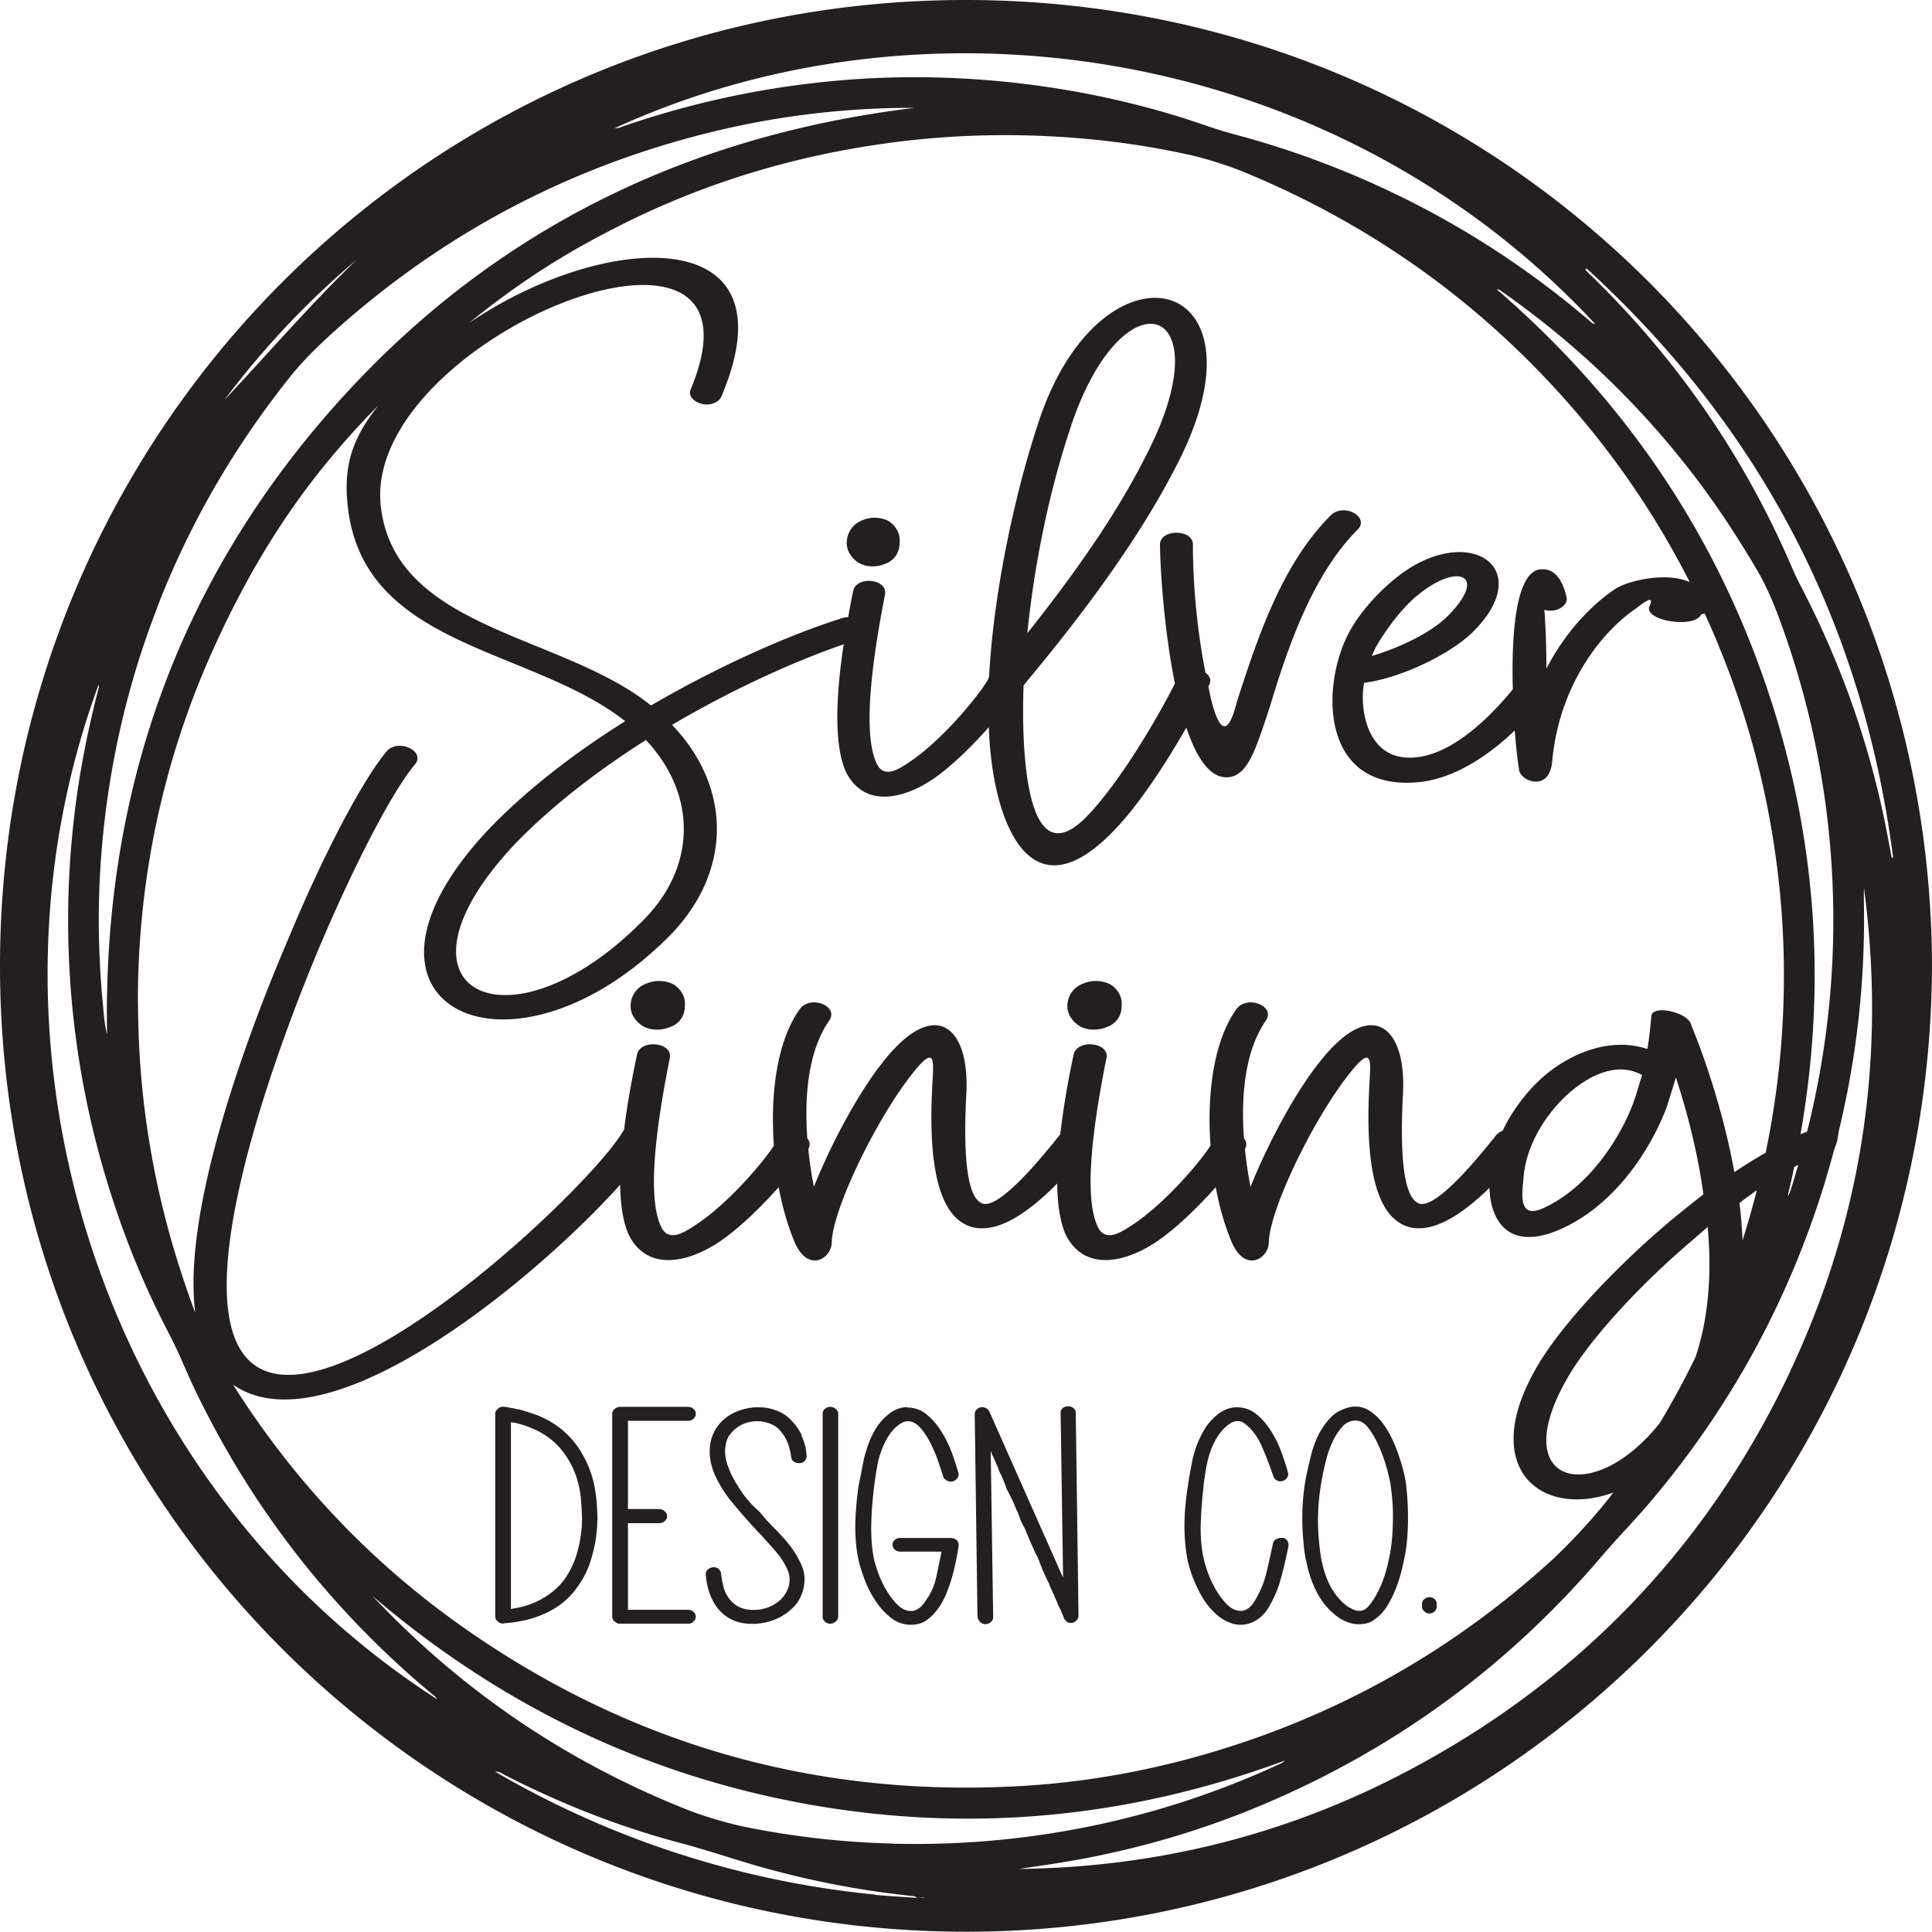 <?xml version="1.0" encoding="UTF-8"?>
<svg data-bbox="0 0 141.5 141.48" viewBox="0 0 141.5 141.48" xmlns="http://www.w3.org/2000/svg" data-type="color">
    <g>
        <path d="M70.9 0C31.51-.1.02 31.61 0 70.7c-.02 39.33 31.75 70.76 70.73 70.78 38.77.01 70.64-31.22 70.77-70.76C141.39 31.83 110.26.1 70.9 0m45.94 23.73c-.26-.03-.37-.2-.51-.31a66 66 0 0 0-7.72-5.67A66.4 66.4 0 0 0 90.26 9.8c-1.27-.34-2.51-.82-3.77-1.21-4.29-1.33-8.68-2.2-13.16-2.63-4.4-.42-8.79-.41-13.18.06-4.96.53-9.8 1.61-14.51 3.23-.17.06-.33.15-.62.14 22.92-10.52 52.91-6.01 71.83 14.36Zm12.89 27.63c-3.84-11.95-10.61-21.97-20.11-30.17.19 0 .31.11.43.2 5.19 3.64 9.74 7.95 13.64 12.95 1.82 2.32 3.44 4.78 4.94 7.31.97 1.64 1.62 3.41 2.23 5.2a63.3 63.3 0 0 1 3.37 18.24c.22 6.05-.42 11.99-1.88 17.8-.16.06-.32.11-.48.18 1.88-10.66 1.22-21.24-2.14-31.72Zm1.97 33.96c-.16.56-.32 1.12-.5 1.68-.07.2-.11.42-.27.6q.255-1.065.48-2.13c.1-.05.19-.11.29-.16Zm-4.68.51c-.6-3.38-1.8-7.47-3.15-10.74-.15-.93-2.77-1.53-2.92-.71-.08.82-.15 1.64-.3 2.45-2.92-.98-6 .54-7.79 2.18a12.7 12.7 0 0 0-2.81 3.81c-.18.07-.35.17-.48.33-2.55 3.22-4.57 5.18-5.54 5.02-1.05-.22-1.57-2.62-1.27-8.18.22-4.91-2.4-7.04-6.22-2.07-1.8 2.29-3.75 6-4.95 9-.17-.84-.31-1.78-.41-2.75.02-.03.03-.07.04-.09.11-.28.05-.51-.11-.7-.23-3.08.06-6.42 1.6-8.63.75-1.09-1.42-1.91-2.17-.82-1.68 2.37-2.15 6.26-1.88 9.97-.66 1.06-3.15 4.05-5.53 5.68-.9.6-2.1 1.47-2.7.33-.82-1.64-.82-5.29.6-12.38.3-1.2-2.17-1.47-2.4-.27a62 62 0 0 0-.98 5.83l-.06.06c-2.55 3.22-4.57 5.18-5.54 5.02-1.05-.22-1.57-2.62-1.27-8.18.22-4.91-2.4-7.04-6.22-2.07-1.8 2.29-3.75 6-4.95 9-.17-.84-.31-1.78-.41-2.75.01-.03.03-.07.04-.09.11-.28.05-.51-.11-.7-.23-3.08.06-6.42 1.6-8.63.75-1.09-1.42-1.91-2.17-.82-1.68 2.37-2.15 6.26-1.88 9.97-.66 1.06-3.15 4.05-5.53 5.68-.9.6-2.1 1.47-2.7.33-.82-1.64-.82-5.29.6-12.38.3-1.2-2.17-1.47-2.4-.27-.44 2.09-.75 3.9-.94 5.47 0 .01-.02.02-.03.04-2.25 4.09-22.71 23.51-27.88 16.36-3.97-5.51 3-23.61 5.62-29.83 2.62-6.16 5.32-11.34 6.97-13.31.82-.98-1.27-1.96-2.1-.93-1.72 2.07-4.57 7.42-7.19 13.74-2.46 5.73-7.82 19.43-6.8 27.35q-.285-.75-.54-1.5c-2.05-5.82-3.27-11.9-3.57-18.06-.05-1.07-.08-2.08-.09-3.57.04-8.65 1.82-17.31 5.55-25.54 3.24-7.14 6.87-12.52 12.07-17.8-2.04 2.56-2.6 4.64-2.22 7.65 1.31 10.14 13.43 10.09 20.29 15.49-3.58 2.24-7 4.85-9.78 7.69C23.53 73.49 37.18 80.42 49 68.58c4.6-4.64 4.67-10.85.22-15.49 4.48-2.64 9.07-4.7 12.57-5.9-.75 4.99-.52 7.89.19 9.39 1.39 2.67 4.31 1.91 6.5.38 1.37-.98 2.79-2.4 3.94-3.7.03.71.07 1.41.15 2.06.58 5.45 3.14 11.73 9.12 5.4 1.88-1.97 3.82-5.03 5.2-7.43.76 2.27 1.8 3.84 3.19 3.62s1.97-2.29 2.92-5.13c1.17-3.87 2.99-9.54 6.42-12.98.95-.93-1.02-2.02-1.97-1.04-3.65 3.65-5.4 9.16-6.86 13.63-.73 2.94-1.39 1.85-1.9-.22-.07-.29-.12-.6-.19-.89.01-.03.03-.06.05-.09.2-.38.05-.7-.26-.92-.6-3.06-.92-6.36-.92-9.39 0-1.15-2.41-1.15-2.41 0 0 1.49.27 6.12 1.09 10.18-1.05 2.11-3.85 7-6.34 9.62-5.18 5.51-4.82-7.53-4.74-9.49 4.23-5.07 8.47-10.69 11.31-16.31 7.08-13.91-5.62-16.96-10.22-2.95-1.71 5.14-3.29 12.39-3.62 18.67 0 .02-.02.02-.03.04-.15.54-2.92 4.14-5.55 6-.88.6-2.04 1.47-2.63.33-.8-1.64-.8-5.29.58-12.38.29-1.2-2.12-1.47-2.33-.27-.14.66-.25 1.28-.36 1.88-.16 0-.33.03-.5.09-3.79 1.2-8.9 3.44-13.94 6.38-6.5-5.24-18.68-5.51-19.78-14.51-1.53-12.32 29.34-24.7 22.7-8.67-.22.44.15.93.8 1.09.58.16 1.31-.11 1.46-.6 5.4-12.84-8.63-12.06-18.54-5.3 3.59-2.9 6.77-4.99 11.1-7.17 6.1-3.08 12.56-5.04 19.33-5.99 4.73-.67 9.47-.79 14.22-.4 2.74.22 5.46.63 8.14 1.22 1.11.24 2.88.8 3.92 1.23 9.5 3.9 17.6 9.72 24.29 17.48 3.34 3.87 6.14 8.07 8.44 12.59-1.62-.77-4.55-.15-5.54.55-1.68 1.14-3.58 3.11-4.96 5.78 0-1.69-.07-3.27-.15-4.31.88.27 1.82-.33 1.61-.98-.36-1.53-1.09-2.13-2.04-1.96-1.68.4-1.99 4.8-1.88 8.77l-.01.01c-2.7 3.27-5.11 4.75-7.01 4.96-3.72.44-4.23-3.65-3.87-5.45 2.63-.33 6.28-2.07 7.95-3.71 4.96-4.91-.73-8.34-6.06-3.6-.88.76-1.82 1.75-2.63 3-2.48 3.76-2.85 12.49 4.96 11.56 2.02-.26 4.37-1.43 6.81-3.76.1 1.31.23 2.38.33 2.95.15.76 2.19 1.58 2.41-.65.51-5.67 3.65-9.54 6.13-11.23.51-.38 1.39-1.09 1.02-.22-.58 1.09 3.26 1.74 3.77.65.09-.02.17-.05.25-.07.37.81.73 1.62 1.06 2.45a62.8 62.8 0 0 1 3.82 13.28c.73 4.24 1.03 8.5.89 12.8-.11 3.72-.56 7.37-1.3 10.96-.76.44-1.52.91-2.3 1.43Zm1.65 1.35c-.31 1.23-.66 2.44-1.04 3.65-.05-.91-.12-1.83-.23-2.72.42-.33.85-.64 1.28-.94Zm-57.24 2.74c1.69.29 3.72-.94 6-3.24.02 1.77.27 3.01.67 3.84 1.42 2.67 4.42 1.91 6.67.38 1.5-1.04 3.06-2.59 4.27-3.95.27 1.45.66 2.8 1.12 3.9.97 2.45 2.77 1.36 2.77.11.08-2.4 3.15-8.78 5.77-12.16 2.02-2.62 1.65-.93 1.57 1.14-.3 6.55.9 9.54 3.15 9.98 1.61.27 3.53-.84 5.67-2.92.05 2.23 1.28 4.75 5.19 3.03 3.97-1.75 6.59-5.78 7.79-8.94.22-.71.45-1.42.67-2.18.75 2.29 1.57 5.29 2.02 8.56-.9.71-1.8 1.42-2.77 2.24-4.2 3.6-8.02 7.8-9.59 10.69-4.02 7.16.48 10.81 5.75 8.92 0 0-.01.02-.02.03-1.1 1.48-3.13 3.69-4.49 4.93-7.22 6.58-15.51 11.27-24.86 14.05-4.7 1.4-9.5 2.25-14.41 2.5-14.73.76-28.16-3.07-40.25-11.51-6.93-4.84-12.59-10.84-17.05-17.91 6.93 4.84 22.04-7.62 28.35-14.64.03 1.73.28 2.94.67 3.75 1.42 2.67 4.42 1.91 6.67.38 1.5-1.04 3.06-2.59 4.27-3.95.27 1.45.66 2.8 1.12 3.9.97 2.45 2.77 1.36 2.77.11.08-2.4 3.15-8.78 5.77-12.16 2.02-2.62 1.65-.93 1.57 1.14-.3 6.55.9 9.54 3.15 9.98Zm40.15-3.6c.15-2.29 1.5-4.58 3.22-6.16 1.2-1.09 3.45-2.56 5.47-1.42-.22.65-.37 1.25-.6 1.91-.97 2.67-3.3 6.33-6.67 7.85-1.87.82-1.5-1.2-1.42-2.18m3.15 14.72c1.5-2.67 5.1-6.71 9.22-10.2.37-.33.75-.65 1.12-.98.3 3.21.11 6.56-.89 9.53-.8 1.65-1.67 3.25-2.61 4.82-4.84 6.14-11.25 4.6-6.84-3.16ZM47.3 54.19c3.79 4.03 3.72 9.38-.29 13.31-9.92 9.98-19.56 4.96-9.05-5.94 2.63-2.67 5.91-5.18 9.34-7.36Zm27.94-7.8c.51-4.96 1.53-10.14 3.14-15 3.79-11.62 11.31-9.27 5.62 1.85-2.26 4.53-5.47 9-8.76 13.14Zm25.23 1.65c.22-.54.51-1.04.88-1.58.73-1.09 1.46-1.96 2.19-2.62 3.14-2.78 5.62-1.8 2.41 1.36-1.24 1.2-3.58 2.29-5.47 2.84ZM26.13 19.01c-3.39 3.27-6.46 6.85-9.69 10.28 2.84-3.79 6.07-7.21 9.69-10.28M11.49 44.54c2.36-6.12 5.61-11.73 9.69-16.86 1.28-1.61 2.79-2.98 4.33-4.32 7.92-6.82 16.98-11.42 27.15-13.82 4.44-1.05 8.96-1.59 13.53-1.64h.8c-17.11 2.07-31.57 9.31-42.92 22.33C12.73 43.24 7.53 58.55 7.84 75.77c-.2-.82-.25-1.67-.33-2.5-.36-3.91-.37-7.82 0-11.73.55-5.85 1.87-11.52 3.99-17Zm-4.27 5.61c.06.14 0 .23-.02.33-.79 3.08-1.41 6.2-1.77 9.36-.37 3.18-.51 6.37-.41 9.57.23 7.45 1.7 14.67 4.38 21.68.87 2.27 1.88 4.49 3.01 6.65.69 1.32 1.23 2.71 1.87 4.05 4.17 8.68 9.97 16.11 17.36 22.28.12.1.27.18.37.38C7.48 108.67-2.63 76.91 7.22 50.15m56.88 88.61a68.4 68.4 0 0 1-27.24-8.66c-.17-.1-.35-.2-.59-.35.29-.01.45.12.6.2 4.12 2.12 8.4 3.82 12.88 5.01 2.09.55 4.12 1.26 6.2 1.84 3.29.91 6.64 1.58 10.03 1.97.28.03.56.07.85.1.12.01.24.01.31.13-1.02-.07-2.03-.13-3.05-.22Zm3.05.23h.62c-.2.05-.41 0-.62 0m-1.79-3.97c-3.65-.09-7.27-.5-10.85-1.23-1.18-.24-3.07-.8-4.19-1.25-8.84-3.51-16.53-8.73-23.05-15.66.03-.03-.03.03 0 0 9.24 7.9 19.79 13.07 31.76 15.24s23.66 1.04 35.06-3.17c-.11.14-.27.2-.42.27a63 63 0 0 1-14.24 4.62c-4.65.92-9.34 1.31-14.08 1.19Zm65.77-34.61c-6.05 12.82-15.37 22.57-27.89 29.22-8.93 4.74-18.47 7.13-28.59 7.25 1.17-.18 2.34-.34 3.51-.54 5.12-.87 10.07-2.32 14.83-4.38 9.51-4.1 17.61-10.1 24.32-17.98 1.21-1.41 2.52-2.74 3.71-4.16q8.58-10.2 12.54-22.92c.28-.91.54-1.83.79-2.75.25-.62.21-.62.33-1.34a65.8 65.8 0 0 0 1.83-16.8v-.8c0-.05 0-.1.01-.15 1.63 12.29-.1 24.11-5.4 35.35Zm7.18-38.86c-.09-.44-.17-.89-.26-1.33-1.23-6-3.27-11.72-6.09-17.16-.29-.55-.56-1.12-.8-1.69-3.49-8.06-8.4-15.15-14.71-21.27-.11-.1-.21-.21-.32-.32-.01-.01-.01-.03-.01-.05l.09-.06c12.74 11.64 20.23 26.01 22.44 43.12-.03.01-.07.03-.1.04l-.24-1.27Z" fill="#231f20" data-color="1"/>
        <path d="M49.33 72.1c-.6-.33-1.42-.33-2.02-.05-.6.22-1.05.76-1.12 1.47-.07.76.38 1.31.9 1.64.6.33 1.35.33 2.02.05.6-.22 1.05-.76 1.05-1.53.07-.76-.38-1.31-.82-1.58Z" fill="#231f20" data-color="1"/>
        <path d="M81.32 72.1c-.6-.33-1.42-.33-2.02-.05-.6.22-1.05.76-1.12 1.47-.07.76.38 1.31.9 1.64.6.33 1.35.33 2.02.05.6-.22 1.05-.76 1.05-1.53.07-.76-.38-1.31-.82-1.58Z" fill="#231f20" data-color="1"/>
        <path d="M65.09 38.17c-.58-.33-1.39-.33-1.97-.05-.58.22-1.02.76-1.1 1.47-.07.76.37 1.31.88 1.64.58.33 1.31.33 1.97.05.58-.22 1.02-.76 1.02-1.53.07-.76-.37-1.31-.8-1.58" fill="#231f20" data-color="1"/>
        <path d="M42.58 106.37q-.87-1.425-2.22-2.22c-.34-.21-.71-.39-1.1-.53-.4-.14-.82-.28-1.26-.4-.03 0-.13-.01-.28-.05a3 3 0 0 0-.28-.05c-.27-.06-.47-.09-.61-.09s-.26.05-.38.16-.18.22-.18.34v14.86q0 .21.18.36c.12.11.25.16.41.16.02 0 .03 0 .05-.02 1.18-.08 2.24-.34 3.18-.8q1.41-.69 2.22-1.89c.41-.56.71-1.15.91-1.77s.35-1.23.43-1.82c.08-.6.12-1.16.1-1.69s-.05-.98-.1-1.36c-.14-1.18-.49-2.24-1.08-3.19Zm-.04 6.06c-.07.54-.19 1.08-.38 1.64q-.285.84-.81 1.59c-.42.57-.97 1.05-1.64 1.43s-1.43.63-2.29.75v-13.68c.08.02.15.03.19.03s.07.01.09.01q2.235.525 3.42 1.98c.79.97 1.27 2.14 1.42 3.5.03.35.06.76.08 1.23.02.48 0 .98-.08 1.52" fill="#231f20" data-color="1"/>
        <path d="M50.4 104.06q.225 0 .39-.15c.11-.1.17-.22.17-.37 0-.14-.05-.25-.17-.35a.56.56 0 0 0-.39-.15h-4.97a.63.63 0 0 0-.41.15.45.45 0 0 0-.18.35v14.86q0 .21.18.36c.18.15.25.16.41.16h4.97c.15 0 .28-.05.39-.16s.17-.23.17-.36-.05-.25-.17-.35a.56.56 0 0 0-.39-.15h-4.41v-6.34h2.28c.15 0 .29-.05.41-.15s.18-.22.18-.37c0-.14-.06-.25-.17-.35a.73.73 0 0 0-.42-.17h-2.28v-6.46z" fill="#231f20" data-color="1"/>
        <path d="M58.71 105.1c-.18-.38-.44-.75-.8-1.12-.35-.37-.84-.64-1.45-.8a2.2 2.2 0 0 0-.49-.09c-.16-.02-.32-.02-.47-.02-.54 0-1.06.11-1.56.32s-.92.51-1.26.91c-.44.53-.67 1.15-.7 1.87q-.045 1.08.57 2.25c.29.56.64 1.1 1.07 1.61q.63.765 1.29 1.5c.14.15.27.31.42.46.14.16.29.31.44.46.35.39.7.78 1.04 1.17q.51.585.81 1.23c.17.35.24.69.2 1.02-.03.33-.15.65-.36.95q-.33.48-.93.78c-.4.2-.84.31-1.33.31-.44 0-.8-.08-1.09-.23s-.52-.35-.71-.6-.32-.53-.41-.85c-.08-.32-.14-.64-.18-.97a.53.53 0 0 0-.19-.36.54.54 0 0 0-.42-.11c-.15.02-.28.08-.38.18-.1.11-.14.23-.13.36.1 1.13.45 2.02 1.04 2.65s1.37.95 2.33.95h.2c.66-.03 1.26-.18 1.81-.46s.99-.65 1.33-1.1c.29-.44.46-.91.51-1.42s-.04-1-.28-1.48a7 7 0 0 0-.9-1.43c-.36-.44-.75-.85-1.15-1.25-.15-.15-.29-.3-.42-.44s-.26-.3-.39-.46c-.1-.12-.19-.22-.28-.29-.42-.38-.79-.79-1.1-1.23-.31-.45-.59-.9-.82-1.37a8 8 0 0 1-.24-.58c-.09-.23-.16-.49-.2-.78q-.06-.435.03-.87c.09-.435.2-.58.42-.85.24-.27.52-.48.85-.62a2.6 2.6 0 0 1 1.03-.21q.36 0 .66.09c.42.11.75.29.99.57.24.27.42.55.54.83.13.28.22.64.29 1.08.03.33.24.5.61.5.15 0 .28-.05.38-.16s.15-.23.15-.38q0-.045-.06-.48c-.04-.29-.15-.62-.33-1Z" fill="#231f20" data-color="1"/>
        <path d="M60.8 103.04a.56.56 0 0 0-.39.15.46.46 0 0 0-.16.35v14.86c0 .14.05.26.16.36s.24.16.39.16.29-.05.41-.16q.18-.165.18-.36v-14.86c0-.14-.06-.25-.18-.35a.6.6 0 0 0-.41-.15" fill="#231f20" data-color="1"/>
        <path d="M66.45 103.06c-.49 0-.96.18-1.4.54-.39.32-.7.68-.94 1.09s-.43.83-.58 1.28-.27.89-.35 1.34-.17.87-.25 1.28l-.05.23q-.225 1.635-.24 2.94c0 .88.07 1.71.24 2.49.08.39.23.86.43 1.4s.46 1.06.79 1.56c.32.5.7.92 1.14 1.27s.94.52 1.5.52c.42 0 .79-.11 1.1-.32s.59-.49.84-.83.46-.72.63-1.14.32-.85.44-1.28.22-.84.29-1.23c.08-.39.13-.72.17-.97.02-.14-.02-.28-.13-.43a.76.76 0 0 0-.46-.16h-3.7a.56.56 0 0 0-.39.15c-.11.1-.16.22-.16.35s.05.25.16.35q.165.15.39.15h3.04c-.12.59-.25 1.21-.39 1.87s-.41 1.24-.8 1.76c-.02.03-.05.09-.11.17s-.14.17-.23.25-.2.15-.32.21-.25.09-.38.09c-.36 0-.69-.15-1-.46q-.465-.465-.84-1.11c-.25-.43-.44-.86-.6-1.3-.15-.44-.25-.79-.3-1.04-.14-.73-.19-1.5-.18-2.33s.08-1.76.2-2.79l.03-.23q.075-.585.18-1.2c.105-.615.17-.8.3-1.19.14-.38.3-.75.51-1.09.2-.34.46-.64.79-.89q.36-.27.66-.27c.34 0 .65.17.94.5s.54.72.76 1.17.41.89.56 1.34.26.78.33 1.01c.03.12.11.22.22.29.11.08.23.11.37.11.05 0 .09 0 .13-.02a.6.6 0 0 0 .34-.25c.08-.12.1-.25.06-.38-.1-.36-.25-.82-.44-1.36s-.44-1.07-.75-1.57c-.3-.51-.67-.94-1.09-1.3s-.9-.54-1.45-.54Z" fill="#231f20" data-color="1"/>
        <path d="M71.76 118.77c.09.1.22.16.37.19.17 0 .31-.05.43-.15s.18-.22.18-.37l-.18-12.17.03.05v.02c.03.06.05.11.06.16 0 .05.03.08.06.11.03.08.06.15.09.22s.06.14.11.22c.03.11.07.2.11.28s.08.17.11.26c.03.12.08.23.14.34s.11.22.16.34.1.25.15.37.1.26.15.4c.05.11.11.23.19.38s.15.31.23.46c.08.16.14.31.2.46s.11.28.17.38q.105.255.18.48c.05.15.12.3.2.45s.16.3.22.45.12.3.19.45c.07.17.14.33.2.48.07.15.14.3.2.45.07.15.14.3.22.45s.14.29.19.43c.1.27.21.54.33.82.12.27.24.54.38.79.03.12.08.23.13.34s.1.22.15.34c0 .02 0 .03.03.05.02.02.03.03.03.05.05.15.1.27.14.35s.08.16.11.24.05.12.05.14c.05.12.11.24.17.35s.11.23.14.35q.12.21.15.36c.07.09.13.17.2.23q.105.09.3.09c.15 0 .28-.05.39-.16s.17-.23.17-.36l-.2-14.84c0-.15-.05-.27-.16-.36a.6.6 0 0 0-.39-.14h-.08c-.15.02-.27.07-.37.17-.09.1-.13.22-.11.35l.18 12.03-5.4-12.17a.6.6 0 0 0-.56-.32c-.15.02-.27.07-.37.17a.5.5 0 0 0-.14.35v.05l.2 14.77c.02.14.07.25.16.35Z" fill="#231f20" data-color="1"/>
        <path d="M87.38 115.56c.18.48.4.95.66 1.39.26.45.58.85.95 1.2s.79.61 1.27.76c.12.03.22.05.32.07.09.02.19.02.29.02.39 0 .76-.11 1.13-.33.36-.22.66-.52.9-.92.41-.68.71-1.39.91-2.13s.39-1.54.56-2.4a.55.55 0 0 0-.11-.41c-.09-.12-.22-.18-.37-.18s-.29.03-.42.1q-.195.105-.24.33c-.14.65-.29 1.35-.47 2.1q-.27 1.125-.87 2.1c-.02.03-.06.09-.11.17-.06.08-.13.17-.22.25-.08.08-.19.15-.3.21-.12.06-.25.09-.38.09-.35 0-.69-.15-1-.46s-.59-.68-.84-1.11-.44-.86-.6-1.3c-.15-.44-.25-.79-.3-1.04-.15-.73-.22-1.5-.2-2.33s.08-1.76.2-2.79l.02-.23q.075-.585.18-1.2c.07-.41.17-.8.3-1.19.13-.38.31-.75.52-1.09s.48-.64.8-.89q.36-.27.66-.27c.3 0 .41.08.63.25q.765.63 1.2 1.68c.3.69.56 1.39.8 2.08.03.12.1.22.2.29.1.08.22.11.35.11.05 0 .09 0 .13-.02a.6.6 0 0 0 .34-.25c.08-.12.1-.25.06-.38-.1-.38-.25-.84-.44-1.38s-.44-1.07-.75-1.57c-.3-.51-.67-.94-1.09-1.29s-.91-.53-1.47-.53c-.49 0-.96.18-1.42.54-.39.32-.71.68-.95 1.09-.25.41-.44.83-.6 1.27s-.27.88-.35 1.34c-.09.45-.16.88-.23 1.29l-.03.23c-.17 1.09-.25 2.07-.25 2.94s.08 1.71.23 2.49c.08.39.22.83.39 1.31Z" fill="#231f20" data-color="1"/>
        <path d="M95.66 114.25c.08.48.21.96.38 1.44s.39.94.67 1.38c.28.45.64.85 1.08 1.21.24.2.51.36.81.49a2.36 2.36 0 0 0 1.54.11c.19-.05.38-.15.54-.28.35-.23.67-.57.95-1.03s.51-.96.7-1.48.33-1.05.44-1.56.19-.95.24-1.31c.08-.71.12-1.44.11-2.2 0-.75-.05-1.52-.14-2.29-.03-.27-.1-.6-.19-.97q-.135-.57-.36-1.2c-.14-.42-.32-.85-.52-1.27a6 6 0 0 0-.7-1.13c-.26-.33-.55-.6-.88-.82-.32-.21-.67-.32-1.04-.32-.1 0-.21 0-.32.02s-.21.04-.29.07c-.52.15-.96.41-1.29.78s-.62.78-.84 1.23-.39.92-.51 1.39c-.12.48-.22.9-.3 1.28-.19.86-.3 1.71-.34 2.56s-.02 1.69.06 2.54c.03.42.09.88.18 1.36Zm1.22-6.25q.075-.39.24-1.05c.11-.45.26-.88.46-1.31.19-.43.43-.8.71-1.12s.61-.48 1-.48c.35 0 .68.2.98.61s.56.88.79 1.43c.23.54.41 1.08.55 1.61s.22.91.25 1.16c.1.73.16 1.45.16 2.16s-.03 1.42-.11 2.1c-.24 1.78-.71 3.18-1.42 4.19-.09.15-.21.3-.37.45a.78.78 0 0 1-.55.23c-.19 0-.37-.05-.56-.15s-.33-.18-.43-.26c-.37-.3-.68-.65-.93-1.04s-.44-.8-.58-1.21c-.14-.42-.25-.84-.32-1.27q-.105-.645-.15-1.23c-.15-1.56-.06-3.16.28-4.8Z" fill="#231f20" data-color="1"/>
        <path d="M104.69 118.17c.15 0 .28-.05.38-.15q.15-.15.15-.33v-.25c0-.12-.05-.23-.15-.32a.56.56 0 0 0-.38-.14.52.52 0 0 0-.37.14c-.11.09-.17.2-.17.32v.25c0 .12.05.23.17.33.11.1.23.15.37.15" fill="#231f20" data-color="1"/>
    </g>
</svg>
